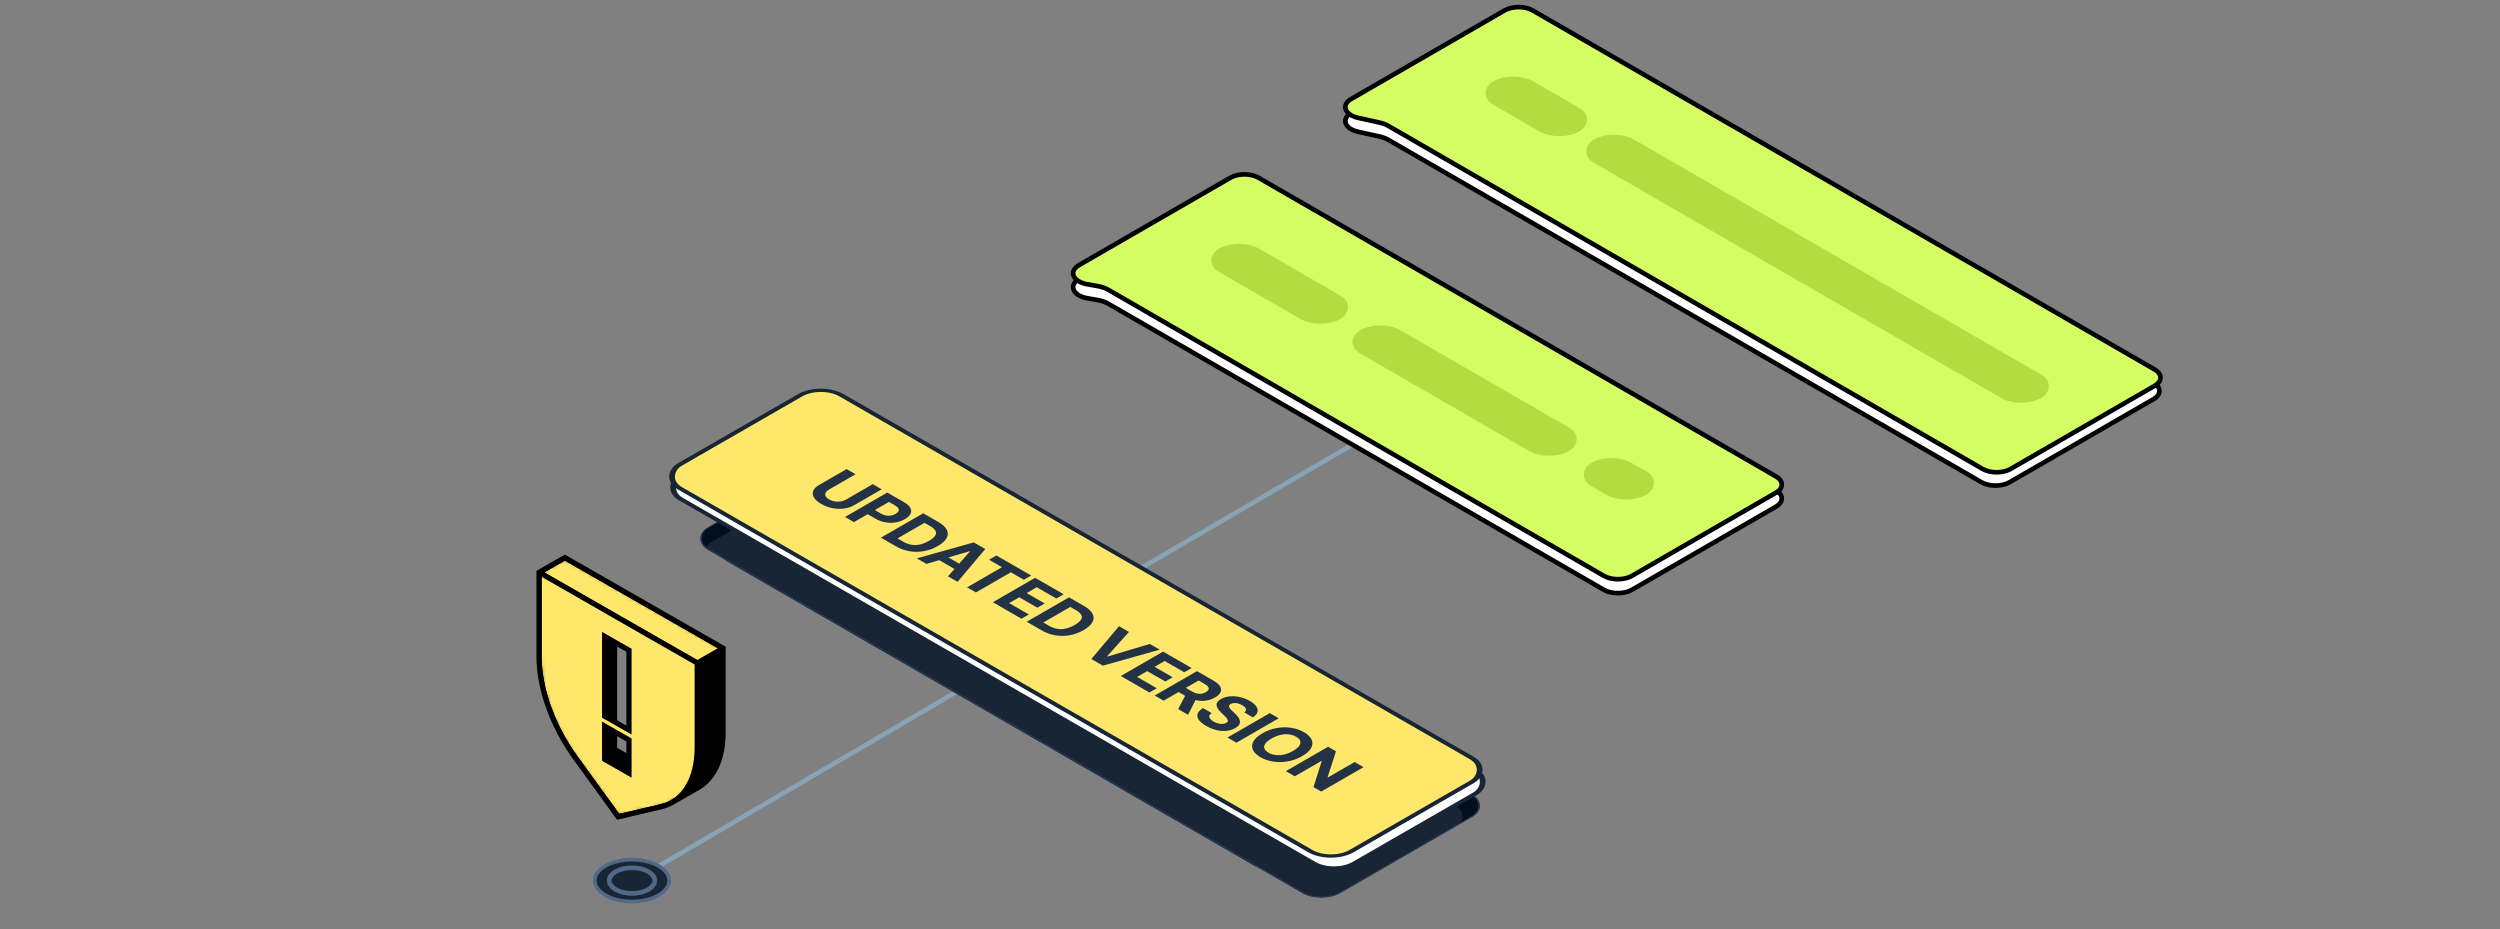<svg width="538" height="200" viewBox="0 0 538 200" fill="none" xmlns="http://www.w3.org/2000/svg">
<rect x="0" y="0" width="538" height="200" fill="#808080" stroke="none"/>
<path d="M139 188L221 140" stroke="#87A3B5" stroke-miterlimit="10" stroke-linecap="round"/>
<path d="M234 129L323 77" stroke="#87A3B5" stroke-miterlimit="10" stroke-linecap="round"/>
<rect y="0.098" width="41.223" height="146.147" rx="7.766" transform="matrix(-0.866 0.5 0.866 0.5 185.727 96.389)" fill="#111B26" stroke="#313D58" stroke-width="0.197"/>
<rect width="42.378" height="157.244" rx="4.719" transform="matrix(-0.866 0.5 0.866 0.5 184.867 94.742)" fill="#182534"/>
<path fill-rule="evenodd" clip-rule="evenodd" d="M180.459 97.325C182.716 96.022 186.375 96.022 188.632 97.325L316.503 171.144C318.76 172.447 318.76 174.56 316.503 175.863L313.999 177.308C315.256 176.035 314.943 174.385 313.061 173.299L188.124 101.173C185.867 99.87 182.208 99.87 179.951 101.173L153.122 116.661C152.589 116.969 152.182 117.322 151.9 117.698C150.327 116.397 150.547 114.593 152.558 113.432L180.459 97.325Z" fill="#010E1D"/>
<rect y="0.098" width="42.007" height="157.031" rx="4.62" transform="matrix(-0.866 0.5 0.866 0.5 184.704 94.803)" stroke="#313D58" stroke-width="0.197"/>
<rect y="0.499" width="167.228" height="40.114" rx="5.121" transform="matrix(0.867 0.499 -0.867 0.499 177.299 84.578)" fill="white" stroke="#182534"/>
<rect y="0.499" width="166.729" height="40.114" rx="5.121" transform="matrix(0.867 0.499 -0.867 0.499 177.073 82.25)" fill="#FFE76B" stroke="#182534"/>
<path d="M141.657 192.683C138.532 194.439 133.468 194.439 130.343 192.683C127.219 190.926 127.219 188.074 130.343 186.317C133.468 184.561 138.532 184.561 141.657 186.317C144.781 188.074 144.781 190.926 141.657 192.683Z" fill="#182534" stroke="#4F6987" stroke-width="0.8" stroke-miterlimit="10"/>
<path d="M136.007 192.255C138.713 192.255 140.906 191.021 140.906 189.498C140.906 187.976 138.713 186.742 136.007 186.742C133.302 186.742 131.109 187.976 131.109 189.498C131.109 191.021 133.302 192.255 136.007 192.255Z" fill="#182534" stroke="#4F6987" stroke-miterlimit="10"/>
<path fill-rule="evenodd" clip-rule="evenodd" d="M121.552 120L138.572 129.749H138.565L155.591 139.498V157.668C155.591 163.309 153.615 167.53 150.193 169.498L144.641 172.672C143.902 173.098 143.095 173.418 142.221 173.625L133.019 175.772L123.817 163.083C118.917 156.321 116 148.213 116 141.345V123.174L121.552 120ZM138.044 139.266L132.805 136.281V160.93L138.044 163.914V139.266Z" fill="black"/>
<mask id="mask0_13805_73651" style="mask-type:luminance" maskUnits="userSpaceOnUse" x="116" y="120" width="40" height="56">
<path d="M138.572 129.749L121.552 120L116 123.174V141.345C116 148.213 118.917 156.321 123.817 163.083L133.019 175.772L142.221 173.625C143.095 173.418 143.902 173.098 144.641 172.672L150.193 169.498C153.615 167.53 155.591 163.309 155.591 157.668V139.498L138.565 129.749H138.572Z" fill="white"/>
</mask>
<g mask="url(#mask0_13805_73651)">
<path d="M116 123.174L121.552 120L155.598 139.498L150.052 142.678L116 123.174Z" fill="#FFE76B" stroke="black" stroke-width="1.12" stroke-miterlimit="10"/>
<path fill-rule="evenodd" clip-rule="evenodd" d="M116 123.172L133.026 132.927H133.013L150.039 142.676V160.847C150.039 167.715 147.122 172.476 142.221 173.623L133.019 175.77L123.817 163.081C118.917 156.319 116 148.211 116 141.343V123.172ZM130.117 136.949L135.356 139.934V157.106L130.117 154.121V136.949ZM130.117 156.25L135.356 159.238V166.392L130.117 163.404L130.117 156.25Z" fill="#FFE76B"/>
<path d="M133.026 132.927V133.487H135.13L133.305 132.441L133.026 132.927ZM116 123.172L116.278 122.686L115.44 122.205V123.172H116ZM133.013 132.927V132.367H130.907L132.734 133.413L133.013 132.927ZM150.039 142.676H150.599V142.351L150.317 142.19L150.039 142.676ZM142.221 173.623L142.349 174.168L142.349 174.168L142.221 173.623ZM133.019 175.77L132.566 176.099L132.784 176.4L133.147 176.316L133.019 175.77ZM123.817 163.081L123.364 163.409L123.364 163.409L123.817 163.081ZM135.356 139.934H135.917V139.609L135.634 139.448L135.356 139.934ZM130.117 136.949L130.395 136.462L129.557 135.985V136.949H130.117ZM135.356 157.106L135.079 157.593L135.917 158.07V157.106H135.356ZM130.117 154.121H129.557V154.447L129.84 154.608L130.117 154.121ZM135.356 159.238H135.916V158.913L135.634 158.751L135.356 159.238ZM130.117 156.25L130.395 155.763L129.557 155.286V156.25H130.117ZM135.356 166.392L135.079 166.879L135.916 167.357V166.392H135.356ZM130.117 163.404H129.557V163.73L129.84 163.891L130.117 163.404ZM133.305 132.441L116.278 122.686L115.722 123.658L132.748 133.413L133.305 132.441ZM133.013 133.487H133.026V132.367H133.013V133.487ZM150.317 142.19L133.291 132.441L132.734 133.413L149.761 143.162L150.317 142.19ZM150.599 160.847V142.676H149.479V160.847H150.599ZM142.349 174.168C147.606 172.938 150.599 167.851 150.599 160.847H149.479C149.479 167.579 146.637 172.014 142.094 173.078L142.349 174.168ZM133.147 176.316L142.349 174.168L142.094 173.077L132.892 175.225L133.147 176.316ZM123.364 163.409L132.566 176.099L133.473 175.441L124.271 162.752L123.364 163.409ZM115.44 141.343C115.44 148.352 118.41 156.573 123.364 163.409L124.271 162.752C119.425 156.065 116.56 148.069 116.56 141.343H115.44ZM115.44 123.172V141.343H116.56V123.172H115.44ZM135.634 139.448L130.395 136.462L129.84 137.436L135.079 140.421L135.634 139.448ZM135.917 157.106V139.934H134.796V157.106H135.917ZM129.84 154.608L135.079 157.593L135.634 156.62L130.395 153.634L129.84 154.608ZM129.557 136.949V154.121H130.677V136.949H129.557ZM135.634 158.751L130.395 155.763L129.84 156.737L135.079 159.725L135.634 158.751ZM135.916 166.392V159.238H134.796V166.392H135.916ZM129.84 163.891L135.079 166.879L135.634 165.906L130.395 162.918L129.84 163.891ZM129.557 156.25L129.557 163.404H130.677L130.677 156.25H129.557Z" fill="black"/>
</g>
<path d="M138.579 129.749L121.56 120L116.008 123.174V141.345C116.008 148.213 118.925 156.321 123.825 163.083L133.027 175.772L142.229 173.625C143.103 173.418 143.91 173.098 144.649 172.672L150.201 169.498C153.623 167.53 155.599 163.309 155.599 157.668V139.498L138.573 129.749H138.579Z" stroke="black" stroke-width="1.12" stroke-miterlimit="10"/>
<path d="M187.814 104.19L189.74 105.3L183.826 108.711C183.163 109.094 182.423 109.337 181.608 109.441C180.796 109.548 179.967 109.518 179.123 109.352C178.281 109.184 177.483 108.884 176.731 108.449C175.975 108.014 175.451 107.553 175.161 107.067C174.873 106.58 174.822 106.102 175.005 105.634C175.189 105.166 175.613 104.74 176.277 104.357L182.19 100.946L184.115 102.057L178.367 105.372C178.02 105.572 177.787 105.794 177.669 106.037C177.553 106.281 177.557 106.528 177.682 106.778C177.806 107.027 178.054 107.259 178.424 107.472C178.798 107.688 179.2 107.83 179.629 107.901C180.062 107.972 180.489 107.974 180.91 107.906C181.334 107.839 181.719 107.706 182.066 107.506L187.814 104.19ZM181.843 111.249L190.948 105.997L194.54 108.068C195.231 108.467 195.688 108.882 195.91 109.315C196.135 109.745 196.143 110.168 195.932 110.584C195.728 110.999 195.323 111.381 194.718 111.73C194.114 112.079 193.45 112.311 192.727 112.428C192.003 112.544 191.265 112.534 190.512 112.397C189.763 112.262 189.038 111.993 188.338 111.589L186.049 110.269L187.591 109.379L189.57 110.52C189.94 110.734 190.309 110.873 190.677 110.938C191.05 111.003 191.411 111.004 191.757 110.94C192.11 110.877 192.436 110.759 192.735 110.586C193.038 110.412 193.241 110.225 193.345 110.025C193.454 109.825 193.45 109.619 193.331 109.407C193.216 109.193 192.971 108.979 192.598 108.763L191.299 108.015L183.768 112.359L181.843 111.249ZM192.801 117.568L189.574 115.707L198.679 110.455L201.933 112.332C202.849 112.86 203.455 113.42 203.752 114.011C204.051 114.601 204.04 115.194 203.716 115.791C203.396 116.389 202.764 116.961 201.818 117.506C200.87 118.053 199.875 118.42 198.835 118.606C197.797 118.794 196.763 118.801 195.731 118.627C194.703 118.454 193.726 118.101 192.801 117.568ZM193.148 115.865L194.371 116.571C194.94 116.899 195.519 117.117 196.109 117.224C196.705 117.332 197.314 117.319 197.937 117.186C198.565 117.052 199.219 116.79 199.897 116.398C200.57 116.01 201.021 115.636 201.249 115.275C201.48 114.916 201.502 114.567 201.315 114.227C201.129 113.886 200.751 113.552 200.182 113.224L198.955 112.516L193.148 115.865ZM199.363 121.352L197.3 120.162L209.549 116.723L212.03 118.154L206.063 125.216L204 124.026L208.744 118.659L208.673 118.618L199.363 121.352ZM202.813 119.213L207.686 122.023L206.183 122.89L201.31 120.08L202.813 119.213ZM212.842 120.453L214.43 119.538L221.908 123.85L220.321 124.766L217.533 123.158L210.015 127.494L208.112 126.397L215.63 122.061L212.842 120.453ZM213.659 129.595L222.764 124.344L228.9 127.882L227.313 128.797L223.102 126.369L220.932 127.621L224.827 129.867L223.24 130.782L219.345 128.536L217.171 129.79L221.4 132.228L219.812 133.144L213.659 129.595ZM224.177 135.661L220.95 133.8L230.055 128.548L233.309 130.425C234.225 130.953 234.832 131.513 235.128 132.104C235.427 132.694 235.416 133.287 235.092 133.884C234.772 134.482 234.14 135.054 233.194 135.599C232.246 136.146 231.251 136.513 230.211 136.699C229.173 136.887 228.139 136.894 227.107 136.72C226.079 136.547 225.102 136.194 224.177 135.661ZM224.524 133.959L225.747 134.664C226.316 134.992 226.895 135.21 227.485 135.317C228.081 135.425 228.69 135.412 229.313 135.279C229.941 135.145 230.595 134.883 231.273 134.491C231.946 134.103 232.397 133.729 232.625 133.368C232.856 133.009 232.878 132.66 232.692 132.32C232.505 131.979 232.127 131.645 231.558 131.317L230.331 130.609L224.524 133.959ZM242.956 135.987L238.239 141.246L238.323 141.295L247.446 138.577L249.58 139.807L237.336 143.249L234.855 141.818L240.817 134.754L242.956 135.987ZM241.196 145.475L250.301 140.223L256.437 143.761L254.849 144.676L250.639 142.248L248.469 143.5L252.364 145.746L250.777 146.661L246.882 144.415L244.708 145.669L248.936 148.108L247.349 149.023L241.196 145.475ZM248.486 149.679L257.592 144.427L261.184 146.499C261.872 146.895 262.336 147.305 262.576 147.727C262.822 148.149 262.849 148.563 262.656 148.968C262.469 149.373 262.075 149.749 261.473 150.096C260.869 150.445 260.218 150.67 259.521 150.771C258.828 150.87 258.118 150.843 257.392 150.691C256.669 150.541 255.957 150.264 255.258 149.861L252.852 148.473L254.399 147.581L256.494 148.789C256.861 149.001 257.217 149.148 257.561 149.23C257.905 149.312 258.236 149.329 258.557 149.281C258.88 149.235 259.191 149.125 259.49 148.953C259.793 148.778 259.987 148.596 260.073 148.406C260.162 148.218 260.136 148.023 259.997 147.819C259.864 147.616 259.612 147.407 259.241 147.194L257.943 146.445L250.411 150.789L248.486 149.679ZM257.547 150.125L255.667 153.82L253.542 152.594L255.471 148.927L257.547 150.125ZM267.754 153.307C268.077 153.08 268.203 152.831 268.131 152.561C268.06 152.291 267.794 152.023 267.331 151.756C267.017 151.575 266.707 151.448 266.402 151.374C266.1 151.299 265.814 151.272 265.544 151.295C265.277 151.319 265.046 151.387 264.85 151.5C264.681 151.59 264.573 151.692 264.526 151.805C264.481 151.92 264.481 152.041 264.526 152.169C264.573 152.296 264.652 152.428 264.761 152.567C264.874 152.703 265.007 152.842 265.162 152.982L265.784 153.567C266.092 153.847 266.338 154.125 266.522 154.402C266.706 154.679 266.811 154.95 266.838 155.215C266.864 155.48 266.798 155.736 266.638 155.982C266.481 156.23 266.214 156.464 265.837 156.684C265.277 157.004 264.652 157.201 263.961 157.274C263.277 157.348 262.558 157.297 261.805 157.123C261.058 156.949 260.314 156.648 259.573 156.221C258.838 155.797 258.31 155.363 257.99 154.918C257.673 154.475 257.583 154.039 257.719 153.608C257.861 153.177 258.252 152.769 258.893 152.382L260.755 153.457C260.471 153.645 260.303 153.842 260.253 154.049C260.209 154.256 260.265 154.464 260.422 154.674C260.585 154.885 260.833 155.086 261.165 155.277C261.491 155.465 261.821 155.601 262.156 155.685C262.494 155.77 262.814 155.803 263.116 155.782C263.419 155.762 263.68 155.688 263.899 155.562C264.103 155.444 264.215 155.309 264.232 155.159C264.253 155.01 264.197 154.841 264.063 154.651C263.933 154.463 263.742 154.25 263.49 154.013L262.747 153.297C262.166 152.747 261.852 152.229 261.805 151.744C261.757 151.258 262.071 150.822 262.747 150.436C263.295 150.116 263.924 149.923 264.632 149.856C265.344 149.791 266.076 149.843 266.829 150.01C267.581 150.177 268.29 150.453 268.954 150.836C269.63 151.225 270.104 151.632 270.377 152.056C270.652 152.482 270.725 152.894 270.595 153.294C270.464 153.694 270.132 154.053 269.599 154.371L267.754 153.307ZM275.186 154.573L266.081 159.825L264.156 158.715L273.261 153.463L275.186 154.573ZM280.21 162.721C279.217 163.294 278.184 163.673 277.111 163.857C276.041 164.044 274.999 164.056 273.985 163.896C272.978 163.735 272.072 163.423 271.269 162.96C270.46 162.493 269.917 161.969 269.642 161.386C269.366 160.803 269.39 160.203 269.713 159.586C270.036 158.969 270.692 158.375 271.682 157.804C272.675 157.231 273.706 156.851 274.776 156.665C275.846 156.479 276.885 156.466 277.893 156.626C278.904 156.785 279.814 157.098 280.623 157.565C281.426 158.028 281.966 158.551 282.242 159.134C282.523 159.717 282.502 160.317 282.179 160.934C281.859 161.553 281.203 162.148 280.21 162.721ZM278.258 161.596C278.901 161.225 279.347 160.856 279.596 160.49C279.848 160.126 279.915 159.778 279.796 159.447C279.678 159.115 279.386 158.815 278.92 158.547C278.455 158.278 277.935 158.11 277.36 158.042C276.785 157.973 276.18 158.011 275.546 158.155C274.914 158.3 274.277 158.558 273.634 158.929C272.991 159.3 272.543 159.668 272.291 160.032C272.042 160.398 271.977 160.746 272.096 161.078C272.214 161.41 272.506 161.71 272.972 161.978C273.437 162.246 273.957 162.415 274.532 162.483C275.107 162.551 275.71 162.513 276.342 162.367C276.976 162.224 277.615 161.967 278.258 161.596ZM293.429 165.093L284.324 170.345L282.661 169.386L284.43 163.796L284.364 163.758L278.633 167.063L276.708 165.953L285.813 160.701L287.503 161.675L285.707 167.245L285.787 167.291L291.513 163.988L293.429 165.093Z" fill="#233345"/>
<path d="M264.774 41.25C266.448 40.283 269.162 40.283 270.836 41.25L382.185 105.532C383.859 106.498 383.859 108.065 382.185 109.031L351.198 126.92C349.524 127.887 346.81 127.887 345.136 126.92L238.507 65.364C237.87 64.996 237.086 64.723 236.224 64.571L233.972 64.173C230.881 63.626 229.91 61.377 232.196 60.057L264.774 41.25Z" fill="white" stroke="black"/>
<path d="M264.774 38.25C266.448 37.283 269.162 37.283 270.836 38.25L382.185 102.532C383.859 103.498 383.859 105.065 382.185 106.031L351.198 123.92C349.524 124.887 346.81 124.887 345.136 123.92L238.507 62.364C237.87 61.995 237.086 61.723 236.224 61.571L233.972 61.173C230.881 60.626 229.91 58.377 232.196 57.057L264.774 38.25Z" fill="#D4FC63" stroke="black"/>
<rect width="30.186" height="9.991" rx="4.995" transform="matrix(0.866 0.5 -0.866 0.5 266.648 51.027)" fill="#B3DC40"/>
<rect width="51.911" height="9.991" rx="4.995" transform="matrix(0.866 0.5 -0.866 0.5 297.047 68.578)" fill="#B3DC40"/>
<rect width="13.666" height="9.991" rx="4.995" transform="matrix(0.866 0.5 -0.866 0.5 346.781 97.121)" fill="#B3DC40"/>
<path d="M323.774 5.25C325.448 4.283 328.162 4.283 329.836 5.25L463.449 82.385C465.123 83.351 465.123 84.918 463.449 85.885L432.463 103.773C430.788 104.74 428.074 104.74 426.4 103.773L298.762 30.088C298.214 29.771 297.556 29.525 296.832 29.365L292.277 28.36C289.376 27.72 288.58 25.567 290.777 24.299L323.774 5.25Z" fill="white" stroke="black"/>
<path d="M323.774 2.25C325.448 1.283 328.162 1.283 329.836 2.25L463.686 79.522C465.36 80.488 465.36 82.055 463.686 83.022L432.7 100.91C431.026 101.877 428.311 101.877 426.637 100.91L298.775 27.096C298.228 26.779 297.572 26.534 296.849 26.374L292.271 25.362C289.372 24.721 288.578 22.569 290.773 21.301L323.774 2.25Z" fill="#D4FC63" stroke="black"/>
<rect width="21.467" height="9.991" rx="4.995" transform="matrix(0.866 0.5 -0.866 0.5 325.648 15.027)" fill="#B3DC40"/>
<rect width="111.195" height="9.991" rx="4.995" transform="matrix(0.866 0.5 -0.866 0.5 347.312 27.535)" fill="#B3DC40"/>
</svg>
